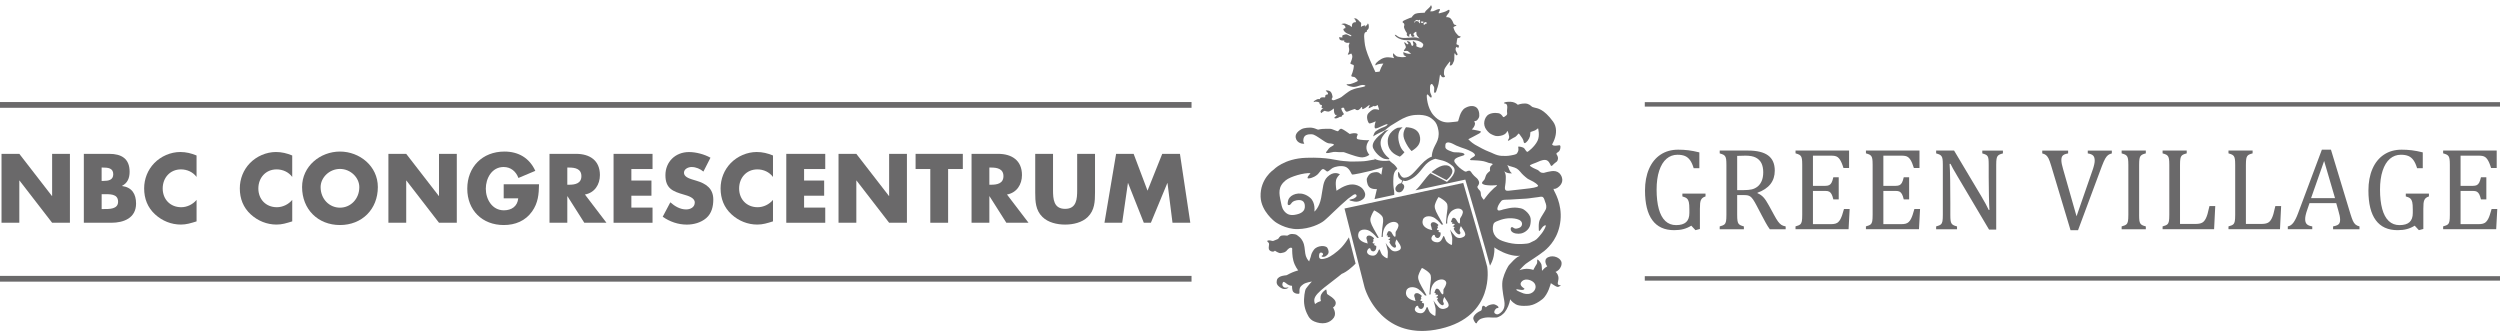 <?xml version="1.0" encoding="UTF-8"?>
<svg xmlns="http://www.w3.org/2000/svg" width="372" height="50" viewBox="0 0 372 50" fill="none">
  <path d="M252.95 34.069L252.286 34.249L251.664 33.581C251.294 33.811 250.907 33.98 250.504 34.087C250.102 34.196 249.637 34.249 249.115 34.249C247.676 34.249 246.594 33.753 245.868 32.762C245.14 31.771 244.777 30.298 244.777 28.343C244.777 27.125 244.976 26.057 245.372 25.135C245.771 24.215 246.342 23.508 247.085 23.013C247.829 22.519 248.705 22.272 249.71 22.272C250.239 22.272 250.748 22.301 251.235 22.361C251.724 22.421 252.266 22.526 252.864 22.675V25.032H252.02C251.868 24.518 251.686 24.117 251.474 23.828C251.263 23.539 251.011 23.334 250.719 23.212C250.427 23.089 250.055 23.027 249.606 23.027C248.986 23.027 248.444 23.227 247.977 23.625C247.51 24.026 247.149 24.616 246.89 25.398C246.632 26.177 246.503 27.121 246.503 28.223C246.503 29.325 246.612 30.3 246.831 31.095C247.05 31.889 247.375 32.488 247.807 32.891C248.238 33.294 248.769 33.497 249.4 33.497C250.071 33.497 250.569 33.35 250.892 33.056C251.217 32.762 251.379 32.308 251.379 31.698V31.184C251.379 30.669 251.352 30.298 251.297 30.068C251.244 29.839 251.148 29.663 251.011 29.536C250.874 29.412 250.65 29.307 250.338 29.227V28.806H253.782V29.227C253.578 29.296 253.423 29.374 253.322 29.463C253.22 29.552 253.142 29.661 253.087 29.792C253.034 29.924 252.996 30.086 252.976 30.278C252.956 30.469 252.945 30.743 252.945 31.097V34.073L252.95 34.069Z" fill="#6A696A"></path>
  <path d="M258.491 29.026V31.942C258.491 32.354 258.507 32.653 258.538 32.837C258.569 33.022 258.615 33.162 258.68 33.258C258.742 33.352 258.828 33.429 258.936 33.49C259.045 33.55 259.228 33.617 259.49 33.692V34.113H255.891V33.692C256.243 33.601 256.48 33.498 256.599 33.387C256.719 33.276 256.796 33.118 256.834 32.911C256.872 32.706 256.889 32.39 256.889 31.967V24.549C256.889 24.155 256.874 23.868 256.847 23.687C256.818 23.507 256.772 23.367 256.706 23.267C256.641 23.166 256.553 23.086 256.447 23.026C256.338 22.966 256.154 22.899 255.893 22.824V22.403H260.114C261.444 22.403 262.437 22.645 263.097 23.131C263.756 23.616 264.086 24.371 264.086 25.395C264.086 26.179 263.871 26.844 263.442 27.392C263.013 27.942 262.369 28.369 261.512 28.679V28.748C261.86 28.89 262.156 29.095 262.402 29.36C262.65 29.627 262.924 30.039 263.225 30.6L263.993 32.007C264.214 32.419 264.405 32.733 264.564 32.951C264.723 33.169 264.885 33.334 265.051 33.45C265.215 33.563 265.434 33.643 265.706 33.69V34.111H263.345C263.128 33.808 262.924 33.483 262.732 33.133C262.539 32.784 262.349 32.43 262.161 32.069L261.411 30.638C261.183 30.204 260.997 29.883 260.853 29.678C260.709 29.473 260.574 29.329 260.452 29.244C260.331 29.162 260.2 29.104 260.061 29.073C259.921 29.041 259.713 29.026 259.434 29.026H258.496H258.491ZM258.491 23.195V28.289H259.454C259.948 28.289 260.348 28.253 260.656 28.182C260.963 28.111 261.247 27.975 261.508 27.775C261.769 27.574 261.977 27.296 262.134 26.94C262.291 26.581 262.369 26.143 262.369 25.624C262.369 25.105 262.276 24.629 262.092 24.268C261.908 23.908 261.627 23.634 261.253 23.445C260.879 23.256 260.373 23.162 259.735 23.162C259.224 23.162 258.808 23.173 258.491 23.195Z" fill="#6A696A"></path>
  <path d="M275.143 22.408V24.997H274.308C274.222 24.716 274.136 24.471 274.045 24.26C273.954 24.048 273.859 23.87 273.764 23.728C273.667 23.585 273.56 23.472 273.445 23.385C273.328 23.3 273.191 23.24 273.031 23.209C272.872 23.178 272.682 23.162 272.46 23.162H269.767V27.655H271.591C271.841 27.655 272.038 27.619 272.179 27.548C272.321 27.477 272.438 27.354 272.533 27.183C272.626 27.012 272.717 26.742 272.801 26.377H273.602V29.67H272.801C272.722 29.327 272.633 29.069 272.538 28.893C272.44 28.719 272.325 28.594 272.193 28.519C272.06 28.445 271.858 28.407 271.591 28.407H269.767V33.354H272.418C272.697 33.354 272.923 33.33 273.096 33.281C273.268 33.232 273.419 33.149 273.543 33.031C273.667 32.913 273.777 32.762 273.875 32.573C273.97 32.383 274.052 32.188 274.118 31.985C274.182 31.782 274.273 31.486 274.386 31.097H275.229L275.067 34.107H267.173V33.686C267.525 33.595 267.762 33.492 267.882 33.381C268.001 33.27 268.078 33.111 268.116 32.904C268.154 32.7 268.171 32.383 268.171 31.96V24.543C268.171 24.148 268.156 23.861 268.129 23.681C268.101 23.501 268.054 23.36 267.988 23.26C267.924 23.16 267.835 23.08 267.729 23.02C267.62 22.96 267.437 22.893 267.176 22.817V22.396H275.145L275.143 22.408Z" fill="#6A696A"></path>
  <path d="M285.619 22.408V24.997H284.785C284.699 24.716 284.612 24.471 284.522 24.26C284.431 24.048 284.336 23.87 284.241 23.728C284.143 23.585 284.037 23.472 283.922 23.385C283.805 23.3 283.668 23.24 283.508 23.209C283.349 23.178 283.158 23.162 282.937 23.162H280.244V27.655H282.067C282.318 27.655 282.512 27.619 282.656 27.548C282.798 27.477 282.915 27.354 283.01 27.183C283.103 27.012 283.194 26.742 283.278 26.377H284.079V29.67H283.278C283.198 29.327 283.11 29.069 283.015 28.893C282.917 28.719 282.802 28.594 282.669 28.519C282.537 28.445 282.335 28.407 282.067 28.407H280.244V33.354H282.895C283.174 33.354 283.4 33.33 283.572 33.281C283.745 33.232 283.895 33.149 284.019 33.031C284.143 32.913 284.254 32.762 284.351 32.573C284.447 32.383 284.528 32.188 284.595 31.985C284.659 31.782 284.75 31.486 284.863 31.097H285.706L285.544 34.107H277.65V33.686C278.002 33.595 278.239 33.492 278.358 33.381C278.478 33.27 278.555 33.111 278.593 32.904C278.631 32.7 278.648 32.383 278.648 31.96V24.543C278.648 24.148 278.633 23.861 278.606 23.681C278.577 23.501 278.531 23.36 278.465 23.26C278.4 23.16 278.312 23.08 278.206 23.02C278.097 22.96 277.914 22.893 277.652 22.817V22.396H285.622L285.619 22.408Z" fill="#6A696A"></path>
  <path d="M294.972 29.473C295.175 29.816 295.348 30.117 295.487 30.373C295.627 30.631 295.771 30.918 295.919 31.239H296.03C296.001 30.892 295.976 30.197 295.952 29.16C295.93 28.122 295.919 27.187 295.919 26.352V24.551C295.919 24.157 295.908 23.868 295.886 23.685C295.864 23.503 295.822 23.362 295.762 23.264C295.702 23.166 295.62 23.088 295.514 23.028C295.408 22.968 295.226 22.901 294.965 22.826V22.405H298.035V22.826C297.778 22.895 297.599 22.957 297.492 23.015C297.386 23.073 297.302 23.146 297.236 23.238C297.169 23.329 297.121 23.467 297.087 23.649C297.054 23.832 297.036 24.133 297.036 24.549V34.162H295.97L291.223 26.152C290.926 25.655 290.716 25.293 290.592 25.063C290.468 24.834 290.351 24.609 290.242 24.386H290.099C290.138 24.827 290.167 25.622 290.185 26.775C290.203 27.926 290.209 29.075 290.209 30.219V31.969C290.209 32.352 290.222 32.633 290.247 32.808C290.271 32.986 290.315 33.124 290.375 33.229C290.435 33.331 290.523 33.418 290.641 33.487C290.758 33.556 290.946 33.625 291.207 33.692V34.113H288.096V33.692C288.448 33.601 288.684 33.498 288.804 33.387C288.923 33.276 289.001 33.118 289.038 32.911C289.076 32.706 289.094 32.39 289.094 31.967V24.549C289.094 24.155 289.078 23.868 289.052 23.687C289.023 23.507 288.976 23.367 288.91 23.267C288.846 23.166 288.757 23.086 288.651 23.026C288.543 22.966 288.359 22.899 288.098 22.824V22.403H290.767L294.978 29.469L294.972 29.473Z" fill="#6A696A"></path>
  <path d="M307.737 22.408V22.828C307.476 22.875 307.277 22.931 307.139 23C307.002 23.069 306.9 23.165 306.832 23.291C306.763 23.416 306.73 23.585 306.73 23.797C306.73 23.991 306.752 24.202 306.799 24.427C306.845 24.654 306.909 24.906 306.995 25.186L308.989 32.183L311.437 25.135C311.47 25.026 311.506 24.912 311.539 24.792C311.572 24.672 311.603 24.556 311.627 24.44C311.654 24.327 311.669 24.227 311.678 24.14C311.687 24.055 311.692 23.975 311.692 23.899C311.692 23.556 311.614 23.307 311.457 23.149C311.3 22.991 311.034 22.884 310.66 22.828V22.408H314.241V22.828C314.009 22.886 313.821 22.969 313.679 23.078C313.537 23.187 313.396 23.361 313.256 23.601C313.117 23.841 312.949 24.224 312.749 24.75L309.213 34.251H308.095L305.223 24.69C305.068 24.171 304.935 23.799 304.822 23.579C304.709 23.358 304.583 23.194 304.448 23.082C304.311 22.971 304.125 22.886 303.886 22.828V22.408H307.739H307.737Z" fill="#6A696A"></path>
  <path d="M318.3 31.967C318.3 32.35 318.313 32.63 318.338 32.806C318.364 32.984 318.406 33.123 318.466 33.227C318.526 33.33 318.614 33.416 318.731 33.485C318.849 33.554 319.037 33.623 319.298 33.69V34.111H315.7V33.69C316.051 33.599 316.288 33.496 316.408 33.385C316.527 33.274 316.605 33.116 316.642 32.909C316.678 32.704 316.698 32.388 316.698 31.965V24.547C316.698 24.153 316.682 23.866 316.653 23.685C316.625 23.505 316.578 23.365 316.514 23.265C316.45 23.165 316.361 23.084 316.255 23.024C316.147 22.964 315.961 22.897 315.7 22.822V22.401H319.298V22.822C319.048 22.884 318.869 22.946 318.758 23.011C318.647 23.073 318.559 23.153 318.492 23.247C318.428 23.34 318.38 23.483 318.349 23.672C318.318 23.861 318.302 24.153 318.302 24.547V31.965L318.3 31.967Z" fill="#6A696A"></path>
  <path d="M324.388 33.323H326.621C326.864 33.323 327.07 33.31 327.234 33.281C327.398 33.252 327.539 33.207 327.657 33.147C327.774 33.087 327.878 33.005 327.971 32.898C328.064 32.793 328.155 32.653 328.239 32.482C328.325 32.31 328.405 32.094 328.482 31.834C328.56 31.573 328.655 31.184 328.768 30.663H329.629L329.458 34.109H321.794V33.688C322.146 33.597 322.383 33.495 322.502 33.383C322.622 33.272 322.699 33.114 322.737 32.907C322.772 32.702 322.792 32.386 322.792 31.963V24.545C322.792 24.151 322.777 23.864 322.748 23.683C322.719 23.503 322.673 23.363 322.609 23.263C322.545 23.163 322.456 23.082 322.35 23.022C322.241 22.962 322.058 22.895 321.794 22.82V22.399H325.384V22.82C325.134 22.889 324.957 22.949 324.851 23.005C324.744 23.058 324.658 23.131 324.589 23.223C324.521 23.314 324.47 23.454 324.437 23.643C324.404 23.833 324.386 24.131 324.386 24.543V33.314L324.388 33.323Z" fill="#6A696A"></path>
  <path d="M334.192 33.323H336.425C336.669 33.323 336.874 33.31 337.038 33.281C337.202 33.252 337.344 33.207 337.461 33.147C337.578 33.087 337.682 33.005 337.775 32.898C337.868 32.793 337.959 32.653 338.043 32.482C338.129 32.31 338.209 32.094 338.286 31.834C338.364 31.573 338.459 31.184 338.572 30.663H339.433L339.262 34.109H331.598V33.688C331.95 33.597 332.187 33.495 332.307 33.383C332.426 33.272 332.504 33.114 332.541 32.907C332.577 32.702 332.596 32.386 332.596 31.963V24.545C332.596 24.151 332.581 23.864 332.552 23.683C332.523 23.503 332.477 23.363 332.413 23.263C332.349 23.163 332.26 23.082 332.154 23.022C332.045 22.962 331.86 22.895 331.598 22.82V22.399H335.188V22.82C334.938 22.889 334.761 22.949 334.655 23.005C334.548 23.058 334.462 23.131 334.394 23.223C334.325 23.314 334.274 23.454 334.241 23.643C334.208 23.833 334.19 24.131 334.19 24.543V33.314L334.192 33.323Z" fill="#6A696A"></path>
  <path d="M347.161 34.111V33.69C347.444 33.632 347.656 33.57 347.796 33.501C347.935 33.432 348.039 33.336 348.108 33.214C348.176 33.091 348.21 32.926 348.21 32.719C348.21 32.526 348.185 32.314 348.141 32.089C348.095 31.864 348.03 31.611 347.944 31.33L347.63 30.224H343.657L343.367 31.063C343.219 31.486 343.122 31.807 343.078 32.023C343.031 32.241 343.009 32.437 343.009 32.615C343.009 32.958 343.095 33.209 343.268 33.369C343.44 33.53 343.708 33.634 344.065 33.688V34.109H340.424V33.688C340.743 33.637 341.019 33.45 341.256 33.131C341.491 32.811 341.721 32.354 341.942 31.76L345.496 22.267H346.844L349.743 31.829C349.881 32.274 350 32.615 350.106 32.849C350.21 33.082 350.336 33.267 350.485 33.398C350.633 33.53 350.834 33.628 351.091 33.69V34.111H347.161ZM343.888 29.48H347.451L345.831 23.95L343.888 29.48Z" fill="#6A696A"></path>
  <path d="M360.596 34.069L359.93 34.249L359.308 33.581C358.939 33.811 358.551 33.98 358.148 34.087C357.746 34.196 357.281 34.249 356.759 34.249C355.322 34.249 354.238 33.753 353.512 32.762C352.784 31.771 352.421 30.298 352.421 28.343C352.421 27.125 352.62 26.057 353.016 25.135C353.415 24.215 353.986 23.508 354.729 23.013C355.473 22.519 356.349 22.272 357.354 22.272C357.883 22.272 358.39 22.301 358.879 22.361C359.368 22.421 359.91 22.526 360.508 22.675V25.032H359.664C359.512 24.518 359.33 24.117 359.118 23.828C358.908 23.539 358.657 23.334 358.363 23.212C358.071 23.089 357.699 23.027 357.25 23.027C356.63 23.027 356.088 23.227 355.621 23.625C355.154 24.026 354.793 24.616 354.535 25.398C354.276 26.177 354.147 27.121 354.147 28.223C354.147 29.325 354.256 30.3 354.475 31.095C354.694 31.889 355.019 32.488 355.451 32.891C355.882 33.294 356.413 33.497 357.044 33.497C357.715 33.497 358.213 33.35 358.536 33.056C358.861 32.762 359.023 32.308 359.023 31.698V31.184C359.023 30.669 358.996 30.298 358.941 30.068C358.888 29.839 358.792 29.663 358.655 29.536C358.518 29.412 358.295 29.307 357.982 29.227V28.806H361.426V29.227C361.222 29.296 361.068 29.374 360.966 29.463C360.864 29.552 360.786 29.661 360.731 29.792C360.678 29.924 360.64 30.086 360.62 30.278C360.601 30.469 360.592 30.743 360.592 31.097V34.073L360.596 34.069Z" fill="#6A696A"></path>
  <path d="M371.509 22.408V24.997H370.674C370.588 24.716 370.502 24.471 370.411 24.26C370.32 24.048 370.225 23.87 370.13 23.728C370.032 23.585 369.926 23.472 369.811 23.385C369.694 23.3 369.557 23.24 369.397 23.209C369.238 23.178 369.048 23.162 368.826 23.162H366.133V27.655H367.957C368.207 27.655 368.404 27.619 368.545 27.548C368.687 27.477 368.804 27.354 368.899 27.183C368.992 27.012 369.083 26.742 369.167 26.377H369.968V29.67H369.167C369.087 29.327 368.999 29.069 368.904 28.893C368.806 28.719 368.691 28.594 368.559 28.519C368.426 28.445 368.224 28.407 367.957 28.407H366.133V33.354H368.784C369.063 33.354 369.289 33.33 369.461 33.281C369.634 33.232 369.785 33.149 369.909 33.031C370.032 32.913 370.143 32.762 370.24 32.573C370.336 32.383 370.418 32.188 370.484 31.985C370.548 31.782 370.639 31.486 370.752 31.097H371.595L371.433 34.107H363.539V33.686C363.891 33.595 364.128 33.492 364.248 33.381C364.367 33.27 364.444 33.111 364.482 32.904C364.517 32.7 364.537 32.383 364.537 31.96V24.543C364.537 24.148 364.522 23.861 364.493 23.681C364.464 23.501 364.418 23.36 364.354 23.26C364.29 23.16 364.201 23.08 364.095 23.02C363.986 22.96 363.803 22.893 363.539 22.817V22.396H371.509V22.408Z" fill="#6A696A"></path>
  <path d="M372 15.199H244.744V15.862H372V15.199Z" fill="#6A696A"></path>
  <path d="M372 41.095H244.744V41.758H372V41.095Z" fill="#6A696A"></path>
  <path d="M177.3 15.183H0V16.04H177.3V15.183Z" fill="#6A696A"></path>
  <path d="M177.3 41.052H0V41.909H177.3V41.052Z" fill="#6A696A"></path>
  <path d="M0.226 22.893H2.875L7.728 29.162H7.755V22.893H10.404V33.145H7.755L2.901 26.862H2.875V33.145H0.226V22.893Z" fill="#6A696A"></path>
  <path d="M12.475 33.145V22.893H16.259C18.07 22.893 19.287 23.601 19.287 25.557C19.287 26.481 18.99 27.229 18.165 27.652V27.679C19.625 27.87 20.247 28.861 20.247 30.29C20.247 32.439 18.422 33.147 16.558 33.147H12.475V33.145ZM15.124 26.918H15.421C16.125 26.918 16.853 26.795 16.853 25.925C16.853 24.988 16.027 24.932 15.312 24.932H15.122V26.918H15.124ZM15.124 31.105H15.463C16.246 31.105 17.572 31.145 17.572 30.017C17.572 28.779 16.262 28.901 15.396 28.901H15.126V31.103L15.124 31.105Z" fill="#6A696A"></path>
  <path d="M29.252 26.332C28.712 25.598 27.834 25.204 26.927 25.204C25.304 25.204 24.209 26.455 24.209 28.047C24.209 29.639 25.317 30.834 26.966 30.834C27.832 30.834 28.697 30.413 29.25 29.745V32.94C28.372 33.212 27.736 33.416 26.911 33.416C25.492 33.416 24.14 32.873 23.085 31.907C21.962 30.887 21.449 29.554 21.449 28.031C21.449 26.631 21.976 25.284 22.95 24.278C23.95 23.245 25.395 22.619 26.829 22.619C27.681 22.619 28.465 22.811 29.248 23.136V26.33L29.252 26.332Z" fill="#6A696A"></path>
  <path d="M43.487 26.332C42.947 25.598 42.068 25.204 41.161 25.204C39.539 25.204 38.443 26.455 38.443 28.047C38.443 29.639 39.552 30.834 41.201 30.834C42.066 30.834 42.931 30.413 43.485 29.745V32.94C42.606 33.212 41.971 33.416 41.146 33.416C39.727 33.416 38.375 32.873 37.319 31.907C36.197 30.887 35.684 29.554 35.684 28.031C35.684 26.631 36.21 25.284 37.184 24.278C38.184 23.245 39.63 22.619 41.064 22.619C41.916 22.619 42.699 22.811 43.483 23.136V26.33L43.487 26.332Z" fill="#6A696A"></path>
  <path d="M56.223 27.828C56.223 31.146 53.858 33.485 50.587 33.485C47.316 33.485 44.95 31.148 44.95 27.828C44.95 24.727 47.654 22.552 50.587 22.552C53.519 22.552 56.223 24.727 56.223 27.828ZM47.707 27.842C47.707 29.61 49.004 30.901 50.587 30.901C52.169 30.901 53.466 29.61 53.466 27.842C53.466 26.428 52.169 25.137 50.587 25.137C49.004 25.137 47.707 26.428 47.707 27.842Z" fill="#6A696A"></path>
  <path d="M57.794 22.893H60.444L65.297 29.162H65.323V22.893H67.972V33.145H65.323L60.47 26.862H60.444V33.145H57.794V22.893Z" fill="#6A696A"></path>
  <path d="M80.208 27.421C80.182 28.917 80.073 30.195 79.168 31.473C78.168 32.873 76.667 33.485 74.963 33.485C71.761 33.485 69.53 31.297 69.53 28.073C69.53 24.85 71.774 22.552 75.058 22.552C77.154 22.552 78.776 23.505 79.655 25.422L77.141 26.482C76.776 25.502 76.006 24.85 74.937 24.85C73.193 24.85 72.288 26.522 72.288 28.087C72.288 29.652 73.233 31.295 74.977 31.295C76.125 31.295 77.004 30.696 77.112 29.514H74.95V27.419H80.208V27.421Z" fill="#6A696A"></path>
  <path d="M90.24 33.145H86.943L84.442 29.202H84.415V33.145H81.766V22.893H85.726C87.74 22.893 89.267 23.859 89.267 26.047C89.267 27.461 88.483 28.685 87.036 28.944L90.24 33.145ZM84.415 27.488H84.672C85.538 27.488 86.511 27.325 86.511 26.21C86.511 25.094 85.538 24.932 84.672 24.932H84.415V27.488Z" fill="#6A696A"></path>
  <path d="M93.947 25.15V26.864H96.935V29.122H93.947V30.89H97.097V33.147H91.298V22.895H97.097V25.152H93.947V25.15Z" fill="#6A696A"></path>
  <path d="M104.667 25.531C104.18 25.123 103.559 24.852 102.91 24.852C102.423 24.852 101.775 25.137 101.775 25.709C101.775 26.281 102.492 26.539 102.95 26.688L103.625 26.893C105.044 27.314 106.139 28.035 106.139 29.694C106.139 30.713 105.896 31.76 105.086 32.454C104.289 33.133 103.22 33.421 102.193 33.421C100.909 33.421 99.653 32.986 98.61 32.252L99.745 30.104C100.407 30.689 101.193 31.163 102.098 31.163C102.72 31.163 103.382 30.849 103.382 30.13C103.382 29.411 102.341 29.124 101.773 28.961C100.111 28.485 99.015 28.051 99.015 26.065C99.015 24.079 100.489 22.625 102.529 22.625C103.556 22.625 104.813 22.953 105.719 23.469L104.665 25.535L104.667 25.531Z" fill="#6A696A"></path>
  <path d="M115.022 26.332C114.482 25.598 113.604 25.204 112.699 25.204C111.076 25.204 109.981 26.455 109.981 28.047C109.981 29.639 111.09 30.834 112.738 30.834C113.604 30.834 114.469 30.413 115.022 29.745V32.94C114.144 33.212 113.509 33.416 112.683 33.416C111.265 33.416 109.912 32.873 108.859 31.907C107.737 30.887 107.224 29.554 107.224 28.031C107.224 26.631 107.75 25.284 108.724 24.278C109.724 23.245 111.169 22.619 112.603 22.619C113.456 22.619 114.239 22.811 115.022 23.136V26.33V26.332Z" fill="#6A696A"></path>
  <path d="M119.648 25.15V26.864H122.635V29.122H119.648V30.89H122.797V33.147H116.999V22.895H122.797V25.152H119.648V25.15Z" fill="#6A696A"></path>
  <path d="M124.773 22.893H127.422L132.276 29.162H132.302V22.893H134.951V33.145H132.302L127.449 26.862H127.422V33.145H124.773V22.893Z" fill="#6A696A"></path>
  <path d="M141.077 33.145H138.428V25.15H136.239V22.893H143.268V25.15H141.079V33.145H141.077Z" fill="#6A696A"></path>
  <path d="M153.041 33.145H149.743L147.242 29.202H147.216V33.145H144.567V22.893H148.528C150.542 22.893 152.069 23.859 152.069 26.047C152.069 27.461 151.286 28.685 149.838 28.944L153.043 33.145H153.041ZM147.216 27.488H147.473C148.338 27.488 149.312 27.325 149.312 26.21C149.312 25.094 148.338 24.932 147.473 24.932H147.216V27.488Z" fill="#6A696A"></path>
  <path d="M162.938 22.893V28.659C162.938 29.977 162.882 31.283 161.869 32.276C161.017 33.12 159.68 33.418 158.489 33.418C157.299 33.418 155.962 33.12 155.11 32.276C154.096 31.283 154.041 29.979 154.041 28.659V22.893H156.69V28.291C156.69 29.623 156.785 31.078 158.487 31.078C160.189 31.078 160.284 29.623 160.284 28.291V22.893H162.933H162.938Z" fill="#6A696A"></path>
  <path d="M166.076 22.893H168.685L170.752 28.371L172.941 22.893H175.576L177.117 33.145H174.468L173.724 27.243H173.698L171.252 33.145H170.199L167.859 27.243H167.833L166.981 33.145H164.345L166.076 22.893Z" fill="#6A696A"></path>
  <path fill-rule="evenodd" clip-rule="evenodd" d="M200.717 35.324C200.5 35.683 200.117 36.27 199.657 36.767C198.913 37.568 197.906 38.229 197.504 38.367C197.247 38.454 196.972 38.537 196.696 38.546C196.466 38.552 196.331 38.468 196.28 38.252C196.264 38.183 196.266 38.114 196.275 38.042C196.293 37.88 196.297 37.622 196.521 37.586C196.676 37.562 196.835 37.646 196.864 37.793C196.882 37.88 196.864 37.965 196.78 38.005C196.722 38.031 196.629 38.04 196.654 38.123C196.689 38.241 196.935 38.229 197.032 38.209C197.234 38.167 197.4 38.047 197.526 37.902C197.676 37.728 197.712 37.59 197.689 37.37C197.674 37.21 197.599 37.043 197.519 36.9C197.284 36.468 195.988 36.489 195.49 37.185C195.361 37.366 195.242 37.557 195.16 37.762C195.102 37.909 195.08 38.065 195.036 38.216C194.996 38.352 194.95 38.479 194.899 38.612C194.89 38.639 194.786 38.88 194.808 38.897C194.808 38.897 194.503 38.646 194.315 38.107C194.162 37.671 194.171 36.854 194.02 36.348C193.819 35.674 193.46 35.344 193.308 35.228C192.898 34.917 192.94 34.868 192.365 34.821C192.066 34.797 191.867 34.859 191.63 35.028C191.553 35.084 191.48 35.066 191.382 35.05C191.165 35.017 190.966 35.024 190.749 35.05C190.373 35.099 190.269 35.538 190.138 35.571C190.008 35.602 189.605 35.818 189.457 35.85C189.309 35.883 189.178 35.794 188.968 35.769C188.757 35.745 188.707 35.769 188.592 35.825C188.479 35.881 188.687 36.025 188.784 36.137C188.879 36.248 188.819 36.464 188.802 36.664C188.784 36.865 188.715 37.208 189.125 37.383C189.534 37.559 189.709 37.297 189.709 37.297C189.709 37.297 189.928 37.472 190.207 37.584C190.486 37.695 190.477 37.688 190.931 37.593C191.384 37.497 191.524 37.201 191.559 37.176C191.595 37.152 191.63 37.09 191.769 36.985C191.88 36.903 192.093 36.782 192.23 36.898C192.321 36.974 192.272 37.167 192.274 37.272C192.276 37.426 192.283 37.582 192.294 37.735C192.318 38.089 192.36 38.445 192.453 38.791C192.681 39.65 193.175 40.231 193.175 40.231C193.175 40.231 193.148 40.237 192.677 40.389C192.205 40.54 191.429 40.957 191.429 40.957C191.429 40.957 190.922 40.997 190.59 41.117C190.258 41.237 190.068 41.5 190.068 41.5C190.068 41.5 189.873 41.912 190.019 42.266C190.158 42.608 190.634 42.891 190.862 42.96C191.325 43.103 191.621 42.889 191.71 42.8C191.796 42.713 191.665 42.793 191.351 42.809C191.037 42.824 190.975 42.68 190.871 42.553C190.767 42.424 190.822 42.119 190.917 41.992C191.013 41.865 191.132 42.003 191.272 42.074C191.411 42.145 191.482 42.29 191.805 42.426C192.128 42.562 192.25 42.513 192.25 42.513C192.25 42.513 192.239 43.185 192.422 43.41C192.714 43.766 193.261 43.735 193.316 43.695C193.403 43.63 193.334 43.368 193.37 43.056C193.405 42.744 193.571 42.553 193.945 42.288C194.321 42.025 195.211 41.889 195.211 41.889C195.211 41.889 194.711 42.406 194.323 42.956C194.153 43.196 193.978 44.394 194.058 45.166C194.111 45.665 194.246 46.159 194.463 46.62C194.609 46.932 194.777 47.27 195.043 47.508C195.193 47.642 195.368 47.758 195.563 47.836C196.087 48.052 196.674 48.172 197.245 48.061C197.74 47.963 198.187 47.684 198.457 47.29C198.475 47.264 198.493 47.237 198.508 47.21C198.902 46.562 198.351 45.748 198.351 45.748C198.351 45.748 198.814 45.541 198.752 44.98C198.69 44.421 197.566 43.853 197.495 43.764C197.426 43.677 197.417 43.412 197.4 43.301C197.382 43.19 197.338 43.029 197.304 43.078C197.269 43.127 196.877 43.301 196.623 43.766C196.37 44.229 196.554 44.79 196.554 44.79C196.554 44.79 196.266 44.886 196.1 44.966C195.934 45.046 195.682 45.244 195.682 45.244C195.682 45.244 195.403 44.706 195.702 44.167C196.045 43.55 196.959 42.844 197.654 42.319C198.953 41.335 199.644 40.754 199.644 40.754C199.644 40.754 200.091 40.598 200.708 40.122C201.118 39.808 201.507 39.434 201.713 39.225C201.399 37.989 201.047 36.602 200.719 35.32L200.717 35.324Z" fill="#6A696A"></path>
  <path fill-rule="evenodd" clip-rule="evenodd" d="M193.994 21.392C194.124 21.368 194.062 21.305 193.994 21.207C193.923 21.112 193.863 20.649 194.107 20.306C194.352 19.963 195.102 19.905 195.476 20.041C195.853 20.177 196.698 20.798 197.143 21.078C197.588 21.359 197.802 21.341 197.995 21.348C198.187 21.355 198.438 21.439 198.491 21.517C198.544 21.597 198.119 21.782 197.911 21.933C197.76 22.042 197.65 22.203 197.548 22.35C197.488 22.436 197.311 22.603 197.313 22.708C197.318 22.884 198.086 22.692 198.181 22.661C198.477 22.566 198.889 22.606 199.265 22.639C199.394 22.65 199.52 22.648 199.648 22.635C199.807 22.617 199.965 22.628 200.108 22.688C200.186 22.721 200.268 22.748 200.347 22.777C200.562 22.855 200.779 22.931 200.996 23.004C201.452 23.158 201.919 23.314 202.399 23.394C202.499 23.412 202.603 23.425 202.707 23.42C203.244 23.4 203.636 23.129 203.762 23.031C203.729 22.991 203.696 22.955 203.663 22.911C203.078 22.118 203.342 21.375 203.745 20.851C203.368 20.898 202.414 20.816 202.076 20.727C201.735 20.64 201.936 20.253 201.978 20.141C202.023 20.03 202.118 19.903 201.753 19.832C201.385 19.761 200.837 19.936 200.837 19.936C200.837 19.936 199.942 19.273 199.655 19.177C199.367 19.081 199.23 19.424 199.126 19.504C199.022 19.585 198.663 19.384 198.322 19.264C197.982 19.144 198.017 19.159 197.223 19.168C196.428 19.177 196.333 19.273 196.176 19.288C196.078 19.297 195.968 19.239 195.884 19.204C195.735 19.144 195.585 19.086 195.428 19.048C195.107 18.97 194.773 18.979 194.445 19.015C194.175 19.044 193.854 19.106 193.622 19.242C193.458 19.335 193.303 19.442 193.168 19.567C192.903 19.812 192.73 20.134 192.799 20.486C192.965 21.341 193.863 21.412 193.994 21.388V21.392Z" fill="#6A696A"></path>
  <path fill-rule="evenodd" clip-rule="evenodd" d="M206.511 21.308C206.69 22.755 207.879 23.115 208.292 23.313C208.611 23.115 208.979 22.654 208.985 22.645C208.722 22.407 208.478 22.091 208.323 21.67C207.865 20.442 208.093 19.58 208.414 19.23C208.534 19.099 208.627 19.006 208.706 18.936C208.45 18.95 208.195 18.979 207.945 19.017H207.954C207.954 19.017 206.305 19.624 206.515 21.305L206.511 21.308Z" fill="#6A696A"></path>
  <path fill-rule="evenodd" clip-rule="evenodd" d="M210.039 22.481C210.811 22.007 211.413 21.452 211.311 20.486C211.189 19.34 210.264 18.97 209.213 18.932C209.125 19.057 208.627 19.709 208.923 20.62C209.083 21.114 209.428 21.751 209.784 22.194C209.87 22.303 209.959 22.396 210.041 22.481H210.039Z" fill="#6A696A"></path>
  <path fill-rule="evenodd" clip-rule="evenodd" d="M216.047 25.805C216.169 25.482 216.155 25.235 215.821 24.87C215.489 24.505 214.613 24.351 213.349 25.346C213.228 25.428 213.11 25.52 212.997 25.615L215.237 26.8C215.452 26.624 215.881 26.234 216.045 25.805H216.047Z" fill="#6A696A"></path>
  <path fill-rule="evenodd" clip-rule="evenodd" d="M207.467 28.997C207.467 28.773 207.463 28.532 207.429 28.332C207.341 27.793 207.286 27.326 207.341 26.353C207.396 25.378 207.921 25.162 207.921 25.122C207.921 25.081 207.728 24.643 207.151 24.256C207.04 24.182 206.805 23.948 206.748 23.89C206.299 23.948 205.292 24.053 204.44 23.59C204.535 23.67 204.599 23.732 204.599 23.732C204.599 23.732 203.866 23.837 203.413 23.933C202.959 24.028 201.841 24.028 201.379 24.037C200.916 24.046 201.091 24.053 199.878 23.957C198.666 23.861 197.696 23.374 194.37 23.479C191.044 23.583 189.508 25.253 189.508 25.253C189.508 25.253 187.479 26.589 187.576 29.28C187.656 31.484 189.745 33.014 189.745 33.014C189.745 33.014 191.247 34.129 193.122 34.089C194.879 34.051 196.377 33.356 197.015 32.853C197.652 32.35 199.106 30.823 200.556 29.599C200.722 29.458 200.905 29.322 201.089 29.202C201.242 29.102 201.456 28.902 201.655 28.904C201.777 28.904 201.866 29.038 201.864 29.14C201.864 29.298 201.675 29.389 201.56 29.476C201.421 29.583 201.25 29.599 201.08 29.65C200.976 29.679 200.865 29.705 200.764 29.73C200.861 29.881 201.069 29.886 201.233 29.928C201.445 29.984 201.667 30.033 201.888 30.015C202.275 29.981 202.669 29.788 202.928 29.525C203.092 29.356 203.176 29.024 203.129 28.804C203.061 28.474 202.826 28.107 202.55 27.893C202.202 27.624 201.744 27.466 201.293 27.444C200.175 27.388 198.882 28.387 198.882 28.387C198.882 28.387 198.681 27.561 198.801 26.847C198.871 26.426 199.234 26.092 199.241 26.07C199.259 26.005 199.484 25.983 199.303 25.894C199.119 25.807 198.378 25.471 197.515 26.326C196.851 26.983 196.877 27.878 196.59 29.418C196.302 30.961 195.576 31.486 195.576 31.486C195.576 31.486 195.795 30.135 194.93 29.409C193.755 28.421 192.416 28.779 191.9 29.394C191.781 29.536 191.692 29.701 191.661 29.879C191.632 30.037 191.595 30.193 191.604 30.355C191.61 30.487 191.754 30.562 191.891 30.505C192.073 30.429 192.157 30.204 192.303 30.079C192.478 29.93 192.708 29.843 192.94 29.801C193.987 29.61 194.22 30.226 194.153 30.903C194.078 31.664 193.089 31.869 193.089 31.869C193.089 31.869 192.296 32.139 191.705 31.892C191.185 31.673 190.82 31.117 190.714 30.623C190.672 30.431 190.63 30.24 190.588 30.046C190.311 28.777 190.128 27.78 191.316 26.829C192.037 26.252 194.043 25.691 195.001 25.76C194.839 26.056 194.576 26.163 194.563 26.506C194.633 26.553 194.695 26.546 194.777 26.542C195.038 26.524 195.328 26.41 195.556 26.297C195.72 26.215 195.873 26.101 196.014 25.992C196.174 25.867 196.264 25.703 196.395 25.553C196.523 25.409 196.696 25.095 196.955 25.173C197.074 25.208 197.178 25.308 197.271 25.382C197.333 25.431 197.429 25.531 197.519 25.522C197.703 25.507 198.017 25.155 198.305 24.986C198.593 24.817 199.462 24.594 200.135 24.794C200.808 24.995 201.069 25.861 201.173 25.959C201.277 26.054 203.324 25.58 204.039 25.404C204.754 25.228 205.741 24.89 205.741 24.89C205.741 24.89 205.688 25.081 205.637 25.442C205.584 25.803 205.55 25.994 205.55 25.994C205.55 25.994 205.296 25.747 205.157 25.683C205.017 25.618 204.816 25.611 204.816 25.611C204.816 25.611 204.229 25.611 203.9 25.845C203.514 26.117 203.375 26.626 203.375 26.626C203.375 26.626 203.344 27.348 203.705 27.784C204.057 28.214 204.884 28.136 204.884 28.136L204.532 29.627L207.465 28.997H207.467Z" fill="#6A696A"></path>
  <path fill-rule="evenodd" clip-rule="evenodd" d="M205.677 19.803C205.586 19.885 203.84 21.089 204.347 22.098C204.853 23.104 205.787 23.614 206.06 23.645C206.332 23.678 207.104 23.843 206.533 23.409C205.962 22.975 204.926 21.537 205.719 20.326C205.971 19.941 206.349 19.48 206.664 19.286C206.396 19.357 206.186 19.424 206.051 19.469C205.909 19.593 205.728 19.754 205.674 19.803H205.677Z" fill="#6A696A"></path>
  <path d="M221.31 39.746C221.053 38.568 218.127 28.579 217.729 27.223L200.062 31.028C200.418 32.428 202.826 41.91 203.041 42.733C203.047 42.758 203.056 42.789 203.067 42.822L203.105 42.947L203.158 43.101L203.227 43.283L203.308 43.49L203.446 43.809C203.477 43.876 203.51 43.947 203.543 44.018L203.563 44.062C203.605 44.152 203.651 44.241 203.711 44.354L203.727 44.381C203.767 44.457 203.811 44.537 203.855 44.615L203.906 44.704C203.946 44.77 203.986 44.84 204.025 44.906L204.072 44.982C204.072 44.982 204.174 45.142 204.216 45.209L204.291 45.323C204.335 45.387 204.38 45.454 204.428 45.521L204.51 45.634C204.561 45.703 204.612 45.77 204.663 45.839L204.745 45.946C204.805 46.022 204.866 46.097 204.931 46.175L204.999 46.258C205.183 46.474 205.378 46.678 205.575 46.872L205.663 46.955C205.738 47.026 205.814 47.097 205.893 47.166L206.013 47.268C206.086 47.331 206.159 47.391 206.234 47.451C206.278 47.486 206.325 47.522 206.371 47.558C206.447 47.616 206.522 47.671 206.599 47.725C206.648 47.76 206.699 47.794 206.748 47.827C206.827 47.881 206.909 47.934 206.991 47.985C206.991 47.985 207.104 48.056 207.146 48.081C207.234 48.134 207.327 48.186 207.42 48.235L207.566 48.315C207.681 48.373 207.799 48.431 207.918 48.484L208.011 48.528C208.164 48.595 208.321 48.66 208.48 48.718L208.604 48.76C208.726 48.802 208.848 48.844 208.976 48.88C209.016 48.894 209.166 48.931 209.166 48.931C209.275 48.96 209.386 48.989 209.498 49.016C209.56 49.029 209.625 49.043 209.715 49.06C209.826 49.083 209.937 49.103 210.049 49.121C210.127 49.134 210.207 49.145 210.286 49.156C210.399 49.172 210.516 49.185 210.632 49.196C210.713 49.203 210.795 49.212 210.877 49.219C210.999 49.227 211.125 49.232 211.251 49.236H211.311C211.373 49.241 211.433 49.243 211.497 49.243H211.534C211.63 49.243 211.727 49.241 211.827 49.239L211.962 49.234C212.03 49.234 212.097 49.232 212.167 49.227C212.278 49.221 212.393 49.21 212.508 49.201L212.674 49.187C212.736 49.183 212.8 49.176 212.865 49.17C213.006 49.154 213.152 49.132 213.298 49.109L213.447 49.087C213.495 49.081 213.546 49.074 213.597 49.065C213.854 49.02 214.11 48.969 214.361 48.911C222.507 47.037 221.316 39.819 221.301 39.748L221.31 39.746ZM208.432 36.956C208.41 37.068 208.343 37.15 208.233 37.212C207.71 37.508 207.252 37.462 206.905 37.079C206.564 36.705 206.385 36.44 206.382 36.435L206.183 36.144L206.287 36.482C206.358 36.712 206.537 37.348 206.513 37.54C206.504 37.613 206.504 37.72 206.502 37.845C206.502 37.992 206.498 38.439 206.427 38.439H206.424C206.263 38.414 205.752 38.114 205.575 37.782C205.484 37.611 205.424 37.453 205.382 37.337C205.329 37.194 205.305 37.13 205.252 37.114H205.236C205.187 37.114 205.172 37.154 205.128 37.264C205.028 37.513 204.822 38.032 204.324 38.043H204.291C203.939 38.043 203.645 37.92 203.501 37.715C203.415 37.593 203.393 37.453 203.439 37.321C203.534 37.052 203.694 36.932 203.804 36.932C203.824 36.932 203.844 36.936 203.857 36.945C203.917 36.985 203.928 37.03 203.944 37.09C203.95 37.119 203.959 37.15 203.972 37.181C204.012 37.275 204.172 37.406 204.344 37.406C204.411 37.406 204.475 37.386 204.53 37.348C204.765 37.192 204.789 36.903 204.789 36.785V36.591L204.747 36.582C204.61 36.553 204.477 36.489 204.475 36.451C204.468 36.369 204.501 36.337 204.501 36.337L204.612 36.253L204.473 36.244C204.415 36.239 204.287 36.215 204.247 36.166C204.238 36.155 204.236 36.146 204.238 36.13C204.249 36.059 204.291 36.008 204.326 35.963C204.362 35.921 204.393 35.879 204.388 35.828C204.384 35.79 204.362 35.763 204.346 35.743C204.324 35.714 204.315 35.703 204.335 35.663C204.386 35.565 204.437 35.509 204.437 35.509L204.47 35.474L204.437 35.436C204.424 35.42 204.087 35.046 203.72 35.046C203.618 35.046 203.525 35.075 203.439 35.133L203.428 35.144C203.428 35.144 203.277 35.336 203.333 35.509C203.348 35.556 203.364 35.607 203.381 35.658C203.419 35.772 203.459 35.888 203.463 35.946C203.466 35.977 203.463 35.997 203.461 36.012C203.457 36.05 203.455 36.081 203.49 36.124L203.508 36.146C203.519 36.159 203.55 36.195 203.561 36.215C203.554 36.215 203.545 36.215 203.532 36.215C203.45 36.215 202.636 36.072 202.264 35.56C202.08 35.309 202.043 35.008 202.151 34.67C202.253 34.349 202.576 34.158 203.014 34.158C203.331 34.158 203.663 34.26 203.921 34.438C204.461 34.808 204.904 35.373 204.909 35.38L204.926 35.402L205.167 35.389L205.123 35.313C205.123 35.313 204.842 34.844 204.4 34.033C203.939 33.192 203.833 32.789 203.955 32.381C204.083 31.95 204.408 31.368 204.455 31.322L204.466 31.313C204.466 31.313 204.486 31.313 204.488 31.313C204.605 31.337 205.663 31.93 205.769 32.397C205.858 32.778 205.792 33.223 205.732 33.615C205.714 33.739 205.694 33.862 205.681 33.978C205.626 34.463 205.579 35.191 205.579 35.198L205.575 35.267L205.767 35.231L205.763 35.182C205.763 35.169 205.668 33.866 206.573 33.285C206.847 33.109 207.13 33.016 207.392 33.016C207.653 33.016 207.872 33.109 207.996 33.272C208.084 33.39 208.113 33.532 208.075 33.675C207.985 34.016 207.863 34.203 207.774 34.336C207.719 34.421 207.675 34.487 207.666 34.559C207.659 34.605 207.662 34.674 207.664 34.757C207.668 34.913 207.673 35.149 207.608 35.218C207.597 35.229 207.582 35.233 207.566 35.233C207.4 35.222 207.215 34.875 207.126 34.708C207.111 34.677 207.095 34.648 207.082 34.625C207.018 34.512 206.856 34.387 206.712 34.387C206.639 34.387 206.579 34.418 206.537 34.478C206.422 34.643 206.345 34.959 206.34 34.973L206.325 35.039H206.391C206.469 35.039 206.544 35.06 206.551 35.08C206.544 35.117 206.526 35.135 206.509 35.153C206.493 35.169 206.473 35.189 206.478 35.222C206.478 35.238 206.486 35.258 206.515 35.271C206.537 35.282 206.566 35.282 206.619 35.282C206.706 35.282 206.852 35.282 206.867 35.356C206.885 35.451 206.725 35.556 206.666 35.585L206.544 35.647L206.677 35.685C206.721 35.696 206.847 35.75 206.852 35.832C206.854 35.89 206.829 35.906 206.796 35.928C206.772 35.943 206.741 35.961 206.734 35.999C206.719 36.084 206.976 36.46 207.044 36.547C207.128 36.651 207.367 36.856 207.538 36.856C207.611 36.856 207.668 36.818 207.699 36.752C207.763 36.609 207.715 36.516 207.67 36.433C207.639 36.375 207.611 36.32 207.611 36.242C207.611 36.05 207.748 35.681 207.803 35.625C207.85 35.683 207.905 35.774 207.96 35.863C208.002 35.932 208.042 35.997 208.075 36.041L208.086 36.057C208.438 36.527 208.474 36.807 208.441 36.961L208.432 36.956ZM215.542 45.523C215.52 45.632 215.454 45.717 215.343 45.781C214.821 46.077 214.363 46.031 214.015 45.648C213.677 45.274 213.495 45.007 213.493 45.004L213.294 44.71L213.4 45.049C213.471 45.278 213.652 45.915 213.626 46.108C213.617 46.182 213.615 46.289 213.615 46.411C213.615 46.558 213.61 47.006 213.54 47.006H213.537C213.376 46.981 212.865 46.681 212.687 46.349C212.597 46.178 212.537 46.019 212.495 45.904C212.442 45.761 212.417 45.694 212.362 45.681H212.349C212.3 45.681 212.285 45.721 212.24 45.828C212.141 46.077 211.935 46.598 211.435 46.609H211.402C211.052 46.609 210.755 46.487 210.612 46.282C210.525 46.16 210.503 46.019 210.55 45.886C210.658 45.579 210.828 45.496 210.915 45.496C210.935 45.496 210.955 45.501 210.968 45.51C211.028 45.55 211.039 45.594 211.054 45.657C211.061 45.685 211.07 45.717 211.081 45.748C211.121 45.841 211.28 45.973 211.453 45.973C211.519 45.973 211.583 45.953 211.638 45.915C211.873 45.757 211.897 45.469 211.897 45.352V45.158L211.855 45.149C211.716 45.12 211.585 45.056 211.583 45.018C211.577 44.935 211.61 44.906 211.61 44.906L211.718 44.822L211.581 44.813C211.523 44.808 211.395 44.784 211.355 44.735C211.346 44.724 211.344 44.715 211.346 44.699C211.357 44.628 211.399 44.577 211.435 44.532C211.468 44.488 211.501 44.448 211.497 44.397C211.492 44.359 211.472 44.332 211.455 44.312C211.433 44.283 211.424 44.272 211.444 44.234C211.495 44.136 211.543 44.083 211.546 44.08L211.579 44.045L211.546 44.007C211.532 43.991 211.196 43.617 210.831 43.617C210.729 43.617 210.634 43.646 210.55 43.704L210.539 43.715C210.539 43.715 210.388 43.904 210.443 44.083C210.457 44.127 210.474 44.176 210.492 44.227C210.53 44.334 210.57 44.459 210.576 44.517C210.578 44.548 210.576 44.568 210.574 44.584C210.57 44.621 210.567 44.65 210.603 44.695L210.623 44.719C210.636 44.733 210.663 44.766 210.674 44.788C210.667 44.788 210.658 44.788 210.645 44.788C210.565 44.788 209.749 44.646 209.377 44.134C209.193 43.882 209.155 43.582 209.264 43.243C209.366 42.923 209.689 42.729 210.127 42.729C210.446 42.729 210.775 42.831 211.037 43.007C211.577 43.377 212.019 43.945 212.024 43.949L212.041 43.971L212.28 43.956L212.236 43.88C212.236 43.88 211.957 43.41 211.512 42.6C211.052 41.761 210.946 41.358 211.067 40.948C211.196 40.516 211.521 39.935 211.568 39.886L211.579 39.877C211.579 39.877 211.599 39.877 211.603 39.877C211.718 39.9 212.78 40.503 212.884 40.959C212.973 41.34 212.907 41.787 212.847 42.179C212.827 42.304 212.809 42.426 212.796 42.542C212.741 43.027 212.694 43.755 212.694 43.762L212.69 43.831L212.882 43.795L212.878 43.746C212.878 43.733 212.78 42.431 213.688 41.85C213.964 41.674 214.245 41.58 214.507 41.58C214.768 41.58 214.987 41.674 215.111 41.836C215.199 41.952 215.228 42.097 215.19 42.237C215.1 42.578 214.978 42.765 214.889 42.898C214.834 42.983 214.79 43.05 214.781 43.121C214.774 43.168 214.777 43.239 214.779 43.321C214.783 43.477 214.788 43.713 214.721 43.782C214.71 43.793 214.699 43.8 214.679 43.798C214.513 43.786 214.33 43.439 214.241 43.275C214.223 43.241 214.208 43.212 214.195 43.19C214.128 43.076 213.969 42.952 213.823 42.952C213.75 42.952 213.69 42.983 213.648 43.041C213.533 43.205 213.453 43.522 213.451 43.535L213.435 43.602H213.502C213.579 43.602 213.655 43.622 213.663 43.642C213.657 43.68 213.639 43.697 213.621 43.715C213.606 43.729 213.586 43.751 213.59 43.784C213.59 43.8 213.599 43.82 213.626 43.833C213.648 43.847 213.679 43.847 213.732 43.847C213.818 43.847 213.962 43.847 213.978 43.92C213.998 44.018 213.836 44.123 213.779 44.152L213.657 44.212L213.787 44.25C213.787 44.25 213.956 44.301 213.962 44.397C213.967 44.454 213.94 44.47 213.907 44.492C213.883 44.508 213.854 44.526 213.845 44.563C213.829 44.65 214.099 45.04 214.155 45.111C214.239 45.216 214.478 45.421 214.648 45.421C214.721 45.421 214.779 45.383 214.81 45.316C214.874 45.173 214.825 45.08 214.781 44.998C214.75 44.94 214.721 44.884 214.721 44.806C214.721 44.615 214.858 44.245 214.914 44.189C214.96 44.245 215.013 44.336 215.069 44.423C215.111 44.492 215.151 44.559 215.186 44.606L215.197 44.621C215.549 45.091 215.584 45.372 215.551 45.525L215.542 45.523ZM218.012 34.968C217.988 35.077 217.924 35.162 217.813 35.224C217.288 35.52 216.83 35.474 216.485 35.091C216.147 34.717 215.965 34.452 215.963 34.447L215.764 34.156L215.868 34.494C215.938 34.723 216.118 35.36 216.093 35.552C216.085 35.625 216.082 35.73 216.082 35.854C216.082 36.001 216.08 36.449 216.007 36.451H216.005C215.843 36.426 215.332 36.124 215.155 35.794C215.064 35.625 215.007 35.467 214.963 35.351C214.909 35.206 214.885 35.14 214.83 35.126H214.814C214.766 35.126 214.75 35.164 214.708 35.273C214.608 35.523 214.403 36.044 213.902 36.055H213.869C213.52 36.055 213.223 35.932 213.079 35.727C212.993 35.605 212.971 35.465 213.017 35.333C213.126 35.024 213.296 34.944 213.38 34.944C213.402 34.944 213.42 34.948 213.433 34.957C213.493 34.997 213.504 35.042 213.52 35.102C213.526 35.131 213.535 35.162 213.546 35.193C213.586 35.287 213.745 35.418 213.918 35.418C213.984 35.418 214.046 35.398 214.104 35.36C214.338 35.204 214.363 34.915 214.363 34.797V34.603L214.321 34.594C214.197 34.568 214.051 34.505 214.049 34.463C214.042 34.381 214.075 34.349 214.075 34.349L214.184 34.265L214.046 34.254C213.989 34.249 213.86 34.225 213.821 34.176C213.812 34.165 213.81 34.156 213.812 34.14C213.823 34.069 213.863 34.018 213.9 33.973C213.936 33.929 213.967 33.889 213.962 33.837C213.958 33.8 213.938 33.773 213.92 33.753C213.896 33.724 213.889 33.713 213.909 33.675C213.96 33.575 214.011 33.521 214.011 33.521L214.044 33.486L214.011 33.45C213.998 33.434 213.661 33.06 213.294 33.06C213.192 33.06 213.097 33.089 213.013 33.147L213.002 33.158C213.002 33.158 212.851 33.35 212.907 33.526C212.92 33.57 212.938 33.621 212.955 33.67C212.993 33.779 213.035 33.902 213.039 33.962C213.042 33.993 213.039 34.013 213.039 34.029C213.035 34.067 213.033 34.096 213.068 34.14L213.086 34.162C213.097 34.178 213.128 34.211 213.139 34.234C213.132 34.234 213.123 34.234 213.11 34.234C213.028 34.234 212.214 34.091 211.842 33.579C211.658 33.328 211.621 33.027 211.729 32.689C211.831 32.368 212.152 32.177 212.59 32.177C212.909 32.177 213.239 32.279 213.5 32.457C214.04 32.827 214.482 33.392 214.487 33.399L214.504 33.421L214.746 33.408L214.701 33.332C214.701 33.332 214.42 32.862 213.978 32.052C213.517 31.21 213.411 30.81 213.533 30.4C213.663 29.968 213.987 29.387 214.035 29.338L214.046 29.329C214.046 29.329 214.066 29.329 214.068 29.329C214.186 29.354 215.244 29.946 215.352 30.413C215.441 30.794 215.374 31.237 215.314 31.629C215.294 31.756 215.277 31.878 215.263 31.994C215.208 32.479 215.162 33.207 215.162 33.214L215.157 33.281L215.35 33.245L215.345 33.196C215.345 33.183 215.25 31.881 216.155 31.299C216.432 31.123 216.713 31.03 216.974 31.03C217.235 31.03 217.454 31.123 217.578 31.286C217.667 31.404 217.696 31.547 217.658 31.689C217.567 32.032 217.446 32.217 217.357 32.352C217.302 32.437 217.257 32.504 217.249 32.575C217.242 32.622 217.244 32.691 217.246 32.773C217.251 32.929 217.257 33.165 217.191 33.234C217.18 33.245 217.169 33.25 217.149 33.25C216.981 33.239 216.795 32.889 216.706 32.722C216.689 32.691 216.675 32.664 216.662 32.642C216.596 32.528 216.436 32.404 216.293 32.404C216.22 32.404 216.16 32.435 216.118 32.495C216.005 32.66 215.925 32.974 215.921 32.987L215.905 33.054H215.972C216.049 33.054 216.124 33.076 216.131 33.094C216.124 33.132 216.107 33.149 216.089 33.167C216.073 33.183 216.054 33.203 216.058 33.236C216.06 33.252 216.069 33.272 216.096 33.288C216.118 33.299 216.147 33.299 216.2 33.299C216.286 33.299 216.432 33.299 216.447 33.372C216.465 33.468 216.306 33.572 216.248 33.601L216.127 33.664L216.257 33.702C216.257 33.702 216.425 33.753 216.432 33.849C216.436 33.906 216.41 33.922 216.377 33.944C216.352 33.96 216.321 33.978 216.315 34.018C216.299 34.1 216.556 34.478 216.625 34.563C216.709 34.668 216.948 34.873 217.118 34.873C217.191 34.873 217.249 34.835 217.28 34.768C217.344 34.625 217.295 34.532 217.251 34.45C217.22 34.392 217.191 34.336 217.191 34.258C217.191 34.067 217.328 33.697 217.384 33.641C217.43 33.697 217.483 33.788 217.536 33.875C217.578 33.946 217.62 34.011 217.654 34.06L217.667 34.078C218.017 34.55 218.052 34.828 218.021 34.979L218.012 34.968Z" fill="#6A696A"></path>
  <path d="M232.302 38.895C232.145 38.399 231.184 37.889 230.356 38.279C229.527 38.67 230.228 39.639 230.228 39.639C230.228 39.639 229.989 39.766 229.859 39.879C229.728 39.991 229.449 40.302 229.449 40.302C229.449 40.302 229.431 39.574 229.363 39.343C229.294 39.111 228.927 38.664 228.812 38.624C228.699 38.584 228.734 38.886 228.734 39.038C228.734 39.189 228.604 39.398 228.455 39.621C228.307 39.846 228.168 40.164 228.168 40.164C228.168 40.164 227.663 39.991 227.154 39.999C226.623 40.011 226.09 40.204 226.09 40.204C226.09 40.204 226.7 39.525 227.032 39.26C227.364 38.998 229.015 37.983 229.801 37.335C230.587 36.687 231.948 35.289 232.202 32.78C232.454 30.271 231.266 28.485 231.239 28.356C231.213 28.229 231.147 28.1 231.147 28.1C231.273 28.105 231.39 28.107 231.507 28.067C231.68 28.007 231.868 27.864 231.999 27.746C232.138 27.619 232.831 26.976 232.235 26.019C232.007 25.649 231.622 25.447 231.162 25.447C230.976 25.447 230.792 25.475 230.613 25.513C230.412 25.555 230.191 25.587 229.996 25.647C229.903 25.676 229.81 25.711 229.712 25.718C229.449 25.74 229.221 25.678 229.06 25.493C228.92 25.335 228.71 25.23 228.509 25.157C228.143 25.021 227.634 24.705 227.643 24.64C227.663 24.503 228.416 24.267 228.537 24.213C228.953 24.037 229.436 23.777 229.907 23.797C230.423 23.817 230.615 24.331 230.792 24.687C230.958 24.714 231.124 24.489 231.215 24.391C231.344 24.251 231.505 24.186 231.638 24.055C231.861 23.832 231.89 23.418 231.731 23.158C231.6 22.942 231.565 22.902 231.618 22.806C231.671 22.71 231.819 22.686 232.001 22.494C232.184 22.303 232.22 21.844 232.184 21.718C232.142 21.566 231.93 21.622 231.808 21.642C231.589 21.673 231.138 21.746 230.985 21.539C230.934 21.473 230.981 21.433 231.016 21.368C231.127 21.17 231.222 20.963 231.299 20.753C231.622 19.887 231.675 18.892 231.102 18.102C229.69 16.159 228.737 16.121 228.354 16.016C227.971 15.911 228.039 15.936 227.9 15.831C227.761 15.727 227.499 15.408 226.913 15.399C226.329 15.39 225.848 15.591 225.848 15.591C225.848 15.591 225.576 15.295 225.105 15.188C224.66 15.085 224.02 15.17 223.901 15.232C223.658 15.359 223.883 15.399 223.883 15.399C223.883 15.399 224.131 15.404 224.224 15.598C224.326 15.807 224.275 16.212 224.242 16.437C224.202 16.711 224.392 17.005 224.105 17.194C224.036 17.238 223.739 17.534 223.649 17.387C223.644 17.378 223.445 17.058 223.204 16.924C222.96 16.788 222.13 16.708 221.555 17.011C221.159 17.218 220.958 17.637 220.876 18.031C220.785 18.458 220.896 18.95 221.179 19.309C221.305 19.467 221.433 19.636 221.595 19.767C221.73 19.876 221.88 19.974 222.046 20.039C222.206 20.101 222.35 20.188 222.52 20.221C222.67 20.25 222.832 20.253 222.987 20.244C223.388 20.219 223.868 20.075 224.127 19.781C224.169 19.732 224.244 19.522 224.31 19.505C224.388 19.485 224.558 20.246 224.563 20.324C224.572 20.524 224.501 20.676 224.423 20.78C224.344 20.885 224.379 20.938 224.45 20.938C224.521 20.938 224.799 20.738 224.965 20.644C225.131 20.549 225.324 20.428 225.437 20.388C225.55 20.348 225.846 20.006 225.908 19.925C225.97 19.845 226.012 19.87 226.065 19.934C226.158 20.048 226.231 20.175 226.324 20.29C226.457 20.457 226.581 20.656 226.661 20.849C226.709 20.967 226.705 21.217 226.829 21.288C226.962 21.366 227.256 21.025 227.32 20.943C227.479 20.74 227.608 20.482 227.672 20.239C227.688 20.181 227.707 19.654 227.734 19.645C227.734 19.645 228.179 19.502 228.371 19.42C228.564 19.34 228.863 19.086 228.863 19.086C228.863 19.086 229.175 20.143 228.781 20.96C228.356 21.842 227.34 22.617 227.267 22.606C227.128 22.581 227.01 22.33 226.827 22.096C226.643 21.864 226.032 21.791 225.937 21.815C225.842 21.84 226.05 22.198 225.868 22.575C225.685 22.951 225.64 22.975 224.819 23.127C224.355 23.213 223.872 23.227 223.401 23.191C222.985 23.16 222.628 23.042 222.254 22.873C222 22.757 221.75 22.639 221.484 22.543C221.022 22.376 220.008 21.84 219.477 21.528C218.944 21.217 218.481 20.718 218.481 20.718C218.481 20.718 219.993 19.941 220.123 19.852C220.254 19.765 220.42 19.634 220.34 19.556C220.26 19.476 219.008 19.258 219.008 19.258C219.008 19.258 219.311 19.013 219.442 18.621C219.572 18.229 219.371 18.164 219.362 18.102C219.353 18.038 219.506 18.004 219.63 17.984C219.751 17.964 219.951 17.728 220.063 17.481C220.176 17.236 220.141 16.508 219.818 16.118C219.493 15.729 218.811 15.617 218.016 16.067C217.222 16.519 217.043 17.973 216.965 18.035C216.888 18.098 216.474 18.127 215.735 18.2C214.996 18.271 214.15 18.104 213.318 17.156C212.322 16.018 212.3 14.309 212.3 14.246C212.3 14.184 212.344 14.03 212.422 14.053C212.499 14.072 212.712 14.391 212.802 14.442C212.893 14.493 212.913 14.58 213.002 14.478C213.09 14.375 212.99 14.146 212.869 13.89C212.747 13.634 212.802 13.389 212.789 12.977C212.778 12.568 212.957 12.527 213.026 12.496C213.092 12.465 213.218 12.608 213.364 12.895C213.515 13.191 213.234 13.919 213.555 13.799C213.745 13.727 213.752 13.38 213.931 12.939C214.11 12.498 214.232 11.198 214.267 11.127C214.301 11.056 214.389 11.21 214.502 11.383C214.615 11.557 214.894 11.517 214.982 11.434C215.071 11.352 214.96 11.292 214.894 11.167C214.827 11.045 214.861 10.513 214.938 10.286C215.018 10.061 215.675 9.19 215.732 9.159C215.788 9.128 215.788 9.253 215.788 9.355C215.788 9.457 215.744 9.52 215.721 9.653C215.699 9.787 215.788 9.765 215.945 9.725C216.102 9.685 216.235 9.346 216.348 9.079C216.458 8.814 216.37 7.995 216.447 7.941C216.525 7.89 216.558 8.075 216.649 8.177C216.739 8.28 216.839 8.217 216.883 8.126C216.928 8.035 216.682 7.708 216.604 7.461C216.527 7.216 216.715 6.969 216.715 6.969C216.715 6.969 216.839 7.06 216.939 7.102C217.04 7.144 217.096 6.969 217.074 6.806C217.051 6.643 216.872 6.684 216.773 6.621C216.671 6.561 216.75 6.396 216.75 6.325C216.75 6.254 216.828 5.751 216.861 5.7C216.894 5.648 216.996 5.648 217.096 5.637C217.195 5.626 217.253 5.597 217.33 5.504C217.408 5.412 217.275 5.412 217.118 5.37C216.961 5.33 216.806 5.043 216.66 4.92C216.514 4.798 216.224 4.101 216.279 4.028C216.337 3.956 216.682 3.854 216.715 3.792C216.748 3.729 216.558 3.698 216.481 3.689C216.401 3.678 216.323 3.596 216.279 3.493C216.235 3.391 216.157 3.095 215.887 2.788C215.62 2.48 215.206 2.563 215.206 2.563C215.206 2.563 215.206 2.512 215.228 2.409C215.25 2.307 215.553 1.968 215.62 1.855C215.686 1.741 215.708 1.556 215.664 1.485C215.62 1.414 215.474 1.474 215.261 1.619C215.049 1.761 214.5 1.895 214.265 1.957C214.031 2.02 214.064 1.946 214.075 1.866C214.086 1.784 214.287 1.548 214.265 1.405C214.243 1.263 213.816 1.405 213.595 1.528C213.371 1.65 213.225 1.692 212.968 1.692C212.712 1.692 212.844 1.672 212.869 1.57C212.891 1.467 213.015 1.272 213.048 1.14C213.081 1.007 212.937 0.762 212.937 0.762C212.937 0.762 212.893 0.782 212.858 0.904C212.825 1.027 212.422 1.345 212.187 1.59C211.953 1.835 212.121 1.846 211.964 1.888C211.807 1.928 211.034 1.888 210.653 2.031C210.273 2.173 210.038 2.605 210.038 2.605C210.038 2.605 209.892 2.625 209.748 2.687C209.602 2.75 209.042 2.975 208.899 3.057C208.752 3.139 208.653 3.271 208.73 3.344C208.808 3.415 208.828 3.415 208.881 3.462C208.934 3.511 208.943 3.527 208.967 3.663C208.994 3.798 208.899 3.838 208.916 4.045C208.934 4.252 209.239 4.805 209.308 4.86C209.377 4.916 209.352 5.012 209.326 5.116C209.299 5.219 209.421 5.397 209.604 5.444C209.788 5.49 209.709 5.395 209.7 5.308C209.691 5.219 209.664 5.147 209.83 5.036C209.996 4.925 209.908 5.317 210.083 5.435C210.257 5.555 210.45 5.435 210.483 5.379C210.518 5.323 210.326 5.188 210.317 5.098C210.308 5.009 210.379 4.931 210.441 4.883C210.503 4.834 210.64 4.716 210.72 4.722C210.8 4.731 210.729 4.945 210.782 5.154C210.835 5.361 211.236 5.737 211.236 5.737C211.236 5.737 211.174 5.697 210.826 5.593C210.476 5.488 209.943 5.624 209.071 5.648C208.199 5.671 207.962 5.377 207.85 5.306C207.737 5.234 207.701 5.194 207.588 5.17C207.476 5.145 207.615 5.466 208.128 5.713C208.644 5.96 209.027 6.016 209.97 5.976C210.912 5.936 211.348 6.176 211.612 6.383C211.873 6.59 211.795 6.79 211.647 7.013C211.499 7.238 211.019 7.004 210.835 6.933C210.651 6.862 210.808 6.748 210.773 6.628C210.738 6.508 210.667 6.341 210.397 6.18C210.127 6.02 210.24 6.301 210.302 6.508C210.364 6.715 210.198 6.859 210.109 6.828C210.023 6.795 209.987 6.563 209.901 6.387C209.813 6.212 209.658 6.18 209.474 6.107C209.29 6.036 209.412 6.274 209.536 6.428C209.66 6.579 209.456 6.595 209.379 6.579C209.301 6.563 209.177 6.347 208.996 6.292C208.812 6.236 209.153 6.715 209.188 6.948C209.224 7.18 208.945 7.363 208.901 7.507C208.856 7.652 209.049 7.603 209.118 7.579C209.188 7.554 209.405 7.57 209.485 7.603C209.565 7.634 209.974 8.019 209.974 8.019C209.974 8.019 209.642 8.004 209.538 7.995C209.434 7.988 209.076 7.884 208.972 7.819C208.868 7.754 208.841 7.754 208.788 7.859C208.735 7.961 208.996 8.082 208.996 8.082C208.996 8.082 208.934 8.075 208.874 8.075C208.814 8.075 208.821 8.195 208.934 8.235C209.049 8.275 209.257 8.442 209.257 8.442C209.257 8.442 208.941 8.516 208.611 8.509C208.268 8.5 207.914 8.411 207.887 8.402C207.836 8.387 207.757 8.338 207.591 8.202C207.425 8.066 207.389 7.961 207.329 7.937C207.267 7.912 207.285 8.057 207.285 8.217C207.285 8.378 207.451 8.665 207.451 8.665C207.451 8.665 206.692 8.416 206.044 8.58C205.347 8.756 204.756 9.351 204.691 9.495C204.57 9.776 204.736 9.742 204.789 9.68C204.84 9.616 204.875 9.616 205.136 9.544C205.397 9.473 205.842 9.457 205.842 9.457C205.842 9.457 205.636 9.791 205.51 10.063C205.36 10.386 205.285 10.655 205.285 10.655L204.665 10.729C204.665 10.729 203.932 9.21 203.503 8.068C203.076 6.926 203.067 6.454 202.998 5.655C202.928 4.856 203.18 4.791 203.18 4.791C203.18 4.791 203.266 4.8 203.372 4.704C203.476 4.609 203.372 4.513 203.372 4.513C203.372 4.513 203.512 4.448 203.616 4.297C203.72 4.146 203.696 3.618 203.581 3.529C203.468 3.442 203.459 3.665 203.459 3.665L203.067 4.017C203.067 4.017 203.147 3.856 203.153 3.792C203.162 3.727 203.005 3.816 202.83 3.847C202.655 3.878 202.507 4.017 202.507 4.017C202.507 4.017 202.534 3.553 202.543 3.464C202.551 3.375 202.323 3.217 202.323 3.217C202.323 3.217 202.122 2.97 201.87 2.801C201.618 2.632 201.443 2.825 201.443 2.825C201.443 2.825 201.595 2.823 201.646 2.912C201.737 3.07 201.783 3.297 201.783 3.297C201.783 3.297 201.538 3.295 201.416 3.36C201.239 3.453 201.162 3.642 201.173 3.816C201.19 4.112 201.051 3.985 200.954 3.872C200.858 3.76 200.622 3.712 200.622 3.712C200.622 3.712 200.613 3.68 200.263 3.545C199.913 3.409 199.593 3.6 199.593 3.6C199.593 3.6 199.967 3.68 200.095 3.821C200.237 3.979 200.194 4.19 200.194 4.19C200.194 4.19 199.949 4.219 199.905 4.326C199.867 4.422 199.962 4.598 200.099 4.733C200.387 5.021 200.746 5.07 200.962 5.205C201.182 5.341 201.075 5.381 200.998 5.39C200.918 5.397 200.754 5.285 200.5 5.159C200.248 5.032 200.073 5.167 199.854 5.223C199.635 5.279 199.759 5.575 199.759 5.575C199.759 5.575 199.593 5.584 199.48 5.559C199.365 5.535 199.269 5.519 199.269 5.519C199.269 5.519 199.258 5.844 199.435 5.951C199.637 6.076 200.029 6.022 200.029 6.022C200.029 6.022 199.984 6.183 200.037 6.214C200.088 6.245 200.133 6.254 200.245 6.325C200.358 6.396 200.613 6.381 200.743 6.356C200.874 6.332 200.752 6.581 200.708 6.708C200.664 6.835 200.717 7.084 200.752 7.282C200.788 7.483 200.708 7.841 200.586 8.01C200.464 8.177 200.717 8.131 200.814 8.075C200.909 8.019 201.066 7.961 201.066 7.961C201.066 7.961 201.255 8.202 201.226 8.482C201.188 8.879 200.931 9.36 200.927 9.417C200.918 9.513 201.224 9.609 201.398 9.665C201.573 9.72 201.286 10.791 201.12 11.127C200.954 11.463 201.312 11.408 201.487 11.448C201.662 11.488 201.801 11.688 201.985 11.895C202.169 12.102 201.837 12.158 201.314 12.383C200.79 12.605 200.546 12.487 200.398 12.55C200.25 12.614 200.677 12.837 201.226 12.917C201.777 12.997 202.047 12.788 202.456 12.686C202.866 12.581 203.067 12.677 203.156 12.741C203.242 12.806 202.981 12.917 202.527 12.997C202.073 13.077 201.637 13.166 201.113 13.389C200.588 13.612 199.865 14.259 199.595 14.444C199.323 14.629 198.895 14.747 198.625 14.867C198.355 14.988 198.249 14.883 198.163 14.796C198.077 14.709 198.32 14.573 198.285 14.364C198.249 14.157 198.172 13.83 197.988 13.645C197.804 13.46 197.333 13.405 197.273 13.485C197.247 13.52 197.457 13.636 197.539 13.754C197.638 13.899 197.616 14.044 197.588 14.044C197.534 14.044 197.457 14.044 197.3 14.115C197.143 14.186 197.229 14.418 197.178 14.473C197.125 14.529 196.864 14.449 196.636 14.498C196.408 14.547 196.392 14.754 196.392 14.754C196.392 14.754 196.33 14.738 196.164 14.738C195.999 14.738 195.833 14.867 195.64 14.963C195.447 15.059 195.474 15.203 195.474 15.203C195.474 15.203 195.602 15.132 195.717 15.128C196.105 15.11 196.311 15.252 196.311 15.252C196.311 15.252 196.315 15.404 196.377 15.491C196.443 15.582 196.567 15.609 196.616 15.622C196.711 15.646 196.738 15.709 196.687 15.822C196.634 15.934 196.634 15.974 196.66 16.054C196.687 16.134 196.966 16.038 196.93 16.063C196.895 16.085 196.687 16.207 196.539 16.47C196.39 16.735 196.66 16.822 196.66 16.822C196.66 16.822 196.722 16.742 196.782 16.671C196.844 16.599 197.123 16.486 197.123 16.486C197.123 16.486 197.357 16.59 197.638 16.606C197.917 16.622 198.477 16.134 198.477 16.134C198.477 16.134 198.495 16.292 198.495 16.526C198.495 16.76 198.634 17.109 198.783 17.125C198.893 17.136 198.982 17.053 199.017 17.013C198.973 17.067 198.862 17.205 198.8 17.263C198.721 17.334 198.521 17.534 198.521 17.534C198.521 17.534 198.583 17.646 198.827 17.614C199.07 17.581 199.429 17.352 199.429 17.352C199.429 17.352 199.438 17.392 199.515 17.407C199.595 17.423 199.663 17.296 199.699 17.2C199.734 17.105 199.838 17.151 199.927 17.04C200.015 16.929 199.874 16.84 199.814 16.704C199.752 16.568 199.621 16.392 199.597 16.192C199.57 15.992 199.814 16.032 199.938 16.032C200.062 16.032 199.973 16.199 200.121 16.392C200.27 16.584 200.27 16.624 200.436 16.615C200.602 16.606 200.812 16.47 201.011 16.408C201.213 16.343 201.553 16.207 201.622 16.225C201.693 16.241 201.726 16.392 201.996 16.392C202.266 16.392 202.52 16.016 202.591 15.945C202.662 15.873 202.686 15.976 202.686 15.976C202.686 15.976 202.678 16.161 202.713 16.225C202.748 16.29 202.974 16.161 203.184 16.041C203.395 15.92 203.727 15.602 203.789 15.609C203.851 15.615 203.631 16.032 203.631 16.096C203.631 16.161 203.928 16.009 204.112 15.911C204.295 15.816 204.444 15.751 204.444 15.751C204.444 15.751 204.47 15.8 204.53 15.816C204.59 15.831 204.696 15.767 204.818 15.729C204.939 15.689 204.984 15.602 205.01 15.642C205.037 15.682 205.22 16.346 205.22 16.346C205.22 16.346 204.853 16.25 204.583 16.25C204.313 16.25 204.085 16.37 203.631 16.826C203.178 17.283 203.563 18.265 203.727 18.354C203.893 18.44 204.705 18.049 204.705 18.049C204.705 18.049 204.643 18.24 204.599 18.416C204.556 18.592 204.495 18.935 204.59 19.07C204.667 19.18 205.039 19.024 205.139 18.986C205.342 18.906 205.535 18.801 205.736 18.716C205.946 18.625 206.252 18.469 206.484 18.465C206.464 18.563 206.342 18.692 206.258 18.75C206.154 18.821 205.76 18.975 205.579 19.037C205.395 19.102 204.95 19.349 204.714 19.525C204.512 19.676 204.375 20.095 204.317 20.308C204.362 20.275 204.404 20.246 204.441 20.219C204.849 19.952 205.681 19.567 206.055 19.4C206.258 19.226 206.632 18.915 206.893 18.73C206.964 18.681 207.77 18.189 208.188 17.939C208.85 17.546 209.649 17.158 210.669 17.1C212.335 17.007 212.924 17.528 213.307 17.87C213.69 18.213 213.916 18.676 214.037 19.42C214.159 20.166 213.991 20.765 213.756 21.219C213.659 21.41 213.349 21.98 213.221 22.37C213.044 22.909 213.052 23.265 213.052 23.265C213.052 23.265 213.061 23.276 213.077 23.296C212.745 23.398 212.156 23.714 211.41 24.532C210.366 25.671 209.859 26.424 208.954 26.448C208.438 26.462 208.224 25.671 208.133 25.589C208.042 25.507 207.965 25.845 208.058 26.239C208.148 26.635 208.655 26.862 208.655 26.862L208.496 27.27C208.496 27.27 208.071 27.225 207.717 27.797C207.518 28.12 207.695 28.523 208.009 28.597C208.255 28.652 208.602 28.632 208.865 28.091C209.153 27.499 208.606 27.294 208.606 27.294L208.781 26.873C208.781 26.873 209.053 27.012 209.427 26.873C210.541 26.466 211.056 25.829 211.871 24.796C212.685 23.763 213.59 23.637 213.59 23.637C213.59 23.637 213.588 23.628 213.584 23.614C213.615 23.625 213.641 23.639 213.674 23.65C214.163 23.823 215.104 23.801 216.135 24.696C217.076 25.511 215.62 26.796 215.358 27.016L215.325 27.078L212.844 25.767C212.037 26.528 211.432 27.61 210.625 28.321L217.808 26.773L218.039 26.724L218.105 26.949C218.238 27.403 221.298 37.836 221.71 39.534C221.878 39.245 222.148 38.711 222.265 38.094C222.44 37.166 222.345 36.807 222.345 36.807C222.345 36.807 223.235 37.479 224.518 37.862C225.802 38.245 226.413 37.983 226.167 38.063C226.061 38.098 225.93 38.165 225.815 38.232C225.727 38.283 225.348 38.595 225.22 38.728C224.968 38.989 224.735 39.256 224.622 39.358C224.37 39.59 223.854 40.63 223.627 41.509C223.399 42.388 223.62 43.575 223.83 44.717C224.04 45.859 223.571 46.338 223.179 46.618C222.786 46.896 222.595 46.749 222.429 46.623C222.263 46.493 222.358 46.166 222.595 45.944C222.83 45.719 222.876 45.932 222.954 45.801C223.058 45.616 222.726 45.441 222.518 45.345C222.308 45.249 222.159 45.273 222.159 45.273C221.374 45.345 221.104 45.73 221.104 45.73C221.008 45.652 220.878 45.514 220.747 45.494C220.606 45.472 220.535 45.648 220.524 45.75C220.508 45.877 220.504 46.164 220.367 46.224C220.256 46.275 220.141 46.335 220.03 46.389C219.926 46.44 219.838 46.5 219.754 46.571C219.627 46.681 219.501 46.79 219.4 46.919C219.318 47.026 219.256 47.146 219.229 47.275C219.203 47.411 219.234 47.498 219.289 47.618C219.342 47.736 219.397 47.849 219.475 47.954C219.51 48.001 219.568 48.096 219.636 48.11C219.767 48.132 219.793 47.958 219.793 47.958C219.793 47.958 219.986 47.575 220.422 47.413C221.305 47.083 221.993 47.313 222.666 47.248C222.803 47.235 222.907 47.188 223.025 47.13C223.137 47.077 223.246 47.03 223.352 46.959C223.461 46.888 223.553 46.805 223.649 46.718C223.737 46.638 223.832 46.554 223.903 46.46C224.326 45.892 224.587 45.24 224.711 44.563C224.711 44.554 224.722 44.53 224.718 44.523C224.718 44.523 224.91 44.906 225.53 45.273C226.149 45.641 227.442 45.48 227.442 45.48C227.442 45.48 228.292 45.485 229.491 44.53C230.374 43.824 230.768 42.135 230.768 42.135C230.764 42.15 230.936 42.25 230.952 42.259C231.085 42.346 231.217 42.433 231.355 42.513C231.472 42.58 231.598 42.66 231.735 42.689C231.943 42.736 232.116 42.537 232.282 42.444C232.176 42.444 232.052 42.448 231.959 42.408C231.731 42.31 231.791 42.09 231.833 41.912C231.899 41.645 231.937 41.371 231.868 41.102C231.746 40.623 231.456 40.463 231.456 40.463C231.456 40.463 231.687 40.382 231.937 40.151C232.198 39.908 232.477 39.392 232.322 38.898L232.302 38.895ZM211.271 3.257C211.282 3.302 211.297 3.362 211.302 3.418C211.302 3.424 211.302 3.442 211.291 3.455L211.284 3.464H211.267C211.213 3.467 211.125 3.317 211.107 3.271V3.262C211.089 3.219 211.07 3.197 211.047 3.197C211.014 3.197 210.988 3.184 210.957 3.171C210.926 3.157 210.897 3.142 210.859 3.142C210.844 3.142 210.826 3.139 210.811 3.137C210.788 3.137 210.769 3.133 210.746 3.133C210.707 3.133 210.678 3.139 210.649 3.155C210.603 3.182 210.545 3.264 210.51 3.315C210.49 3.344 210.479 3.36 210.47 3.369L210.463 3.375H210.428L210.421 3.355C210.41 3.315 210.512 3.122 210.629 3.059C210.658 3.044 210.684 3.028 210.707 3.015C210.762 2.981 210.802 2.957 210.846 2.957C210.866 2.957 210.886 2.961 210.906 2.972C210.941 2.99 210.957 3.012 210.968 3.028C210.981 3.046 210.983 3.05 211.008 3.05C211.016 3.05 211.025 3.05 211.036 3.048C211.072 3.041 211.109 3.015 211.143 2.992C211.178 2.968 211.209 2.946 211.24 2.946C211.26 2.946 211.289 2.957 211.304 3.006C211.328 3.088 211.295 3.142 211.275 3.179C211.271 3.188 211.262 3.202 211.262 3.206C211.262 3.215 211.269 3.237 211.275 3.26L211.271 3.257ZM211.729 3.398C211.687 3.409 211.647 3.415 211.612 3.415C211.528 3.415 211.466 3.384 211.435 3.329C211.41 3.282 211.406 3.244 211.421 3.217C211.43 3.202 211.448 3.184 211.486 3.179C211.521 3.179 211.539 3.202 211.554 3.224C211.574 3.248 211.587 3.264 211.61 3.264C211.636 3.264 211.641 3.253 211.652 3.222C211.66 3.195 211.671 3.155 211.72 3.164C211.764 3.173 211.807 3.231 211.809 3.291C211.811 3.344 211.78 3.386 211.727 3.402L211.729 3.398ZM212.114 3.533C212.101 3.547 212.088 3.565 212.074 3.58C212.041 3.625 212.003 3.674 211.935 3.674H211.928C211.877 3.671 211.833 3.64 211.815 3.594C211.8 3.551 211.813 3.507 211.846 3.476C211.877 3.447 211.895 3.44 211.908 3.433C211.922 3.427 211.926 3.424 211.946 3.393C211.953 3.38 211.959 3.371 211.964 3.36C211.99 3.313 212.003 3.295 212.063 3.286C212.107 3.282 212.125 3.295 212.143 3.306C212.156 3.315 212.169 3.322 212.194 3.329C212.227 3.335 212.304 3.355 212.324 3.404C212.331 3.418 212.333 3.44 212.318 3.464C212.296 3.5 212.249 3.502 212.205 3.507C212.167 3.509 212.127 3.513 212.11 3.531L212.114 3.533ZM224.271 24.563C224.711 24.803 225.28 24.825 225.705 25.088C226.103 25.335 226.338 25.767 226.685 26.068C226.869 26.226 227.055 26.41 227.258 26.553C227.302 26.584 227.349 26.613 227.398 26.642C227.652 26.784 227.922 26.902 228.177 27.045C228.405 27.174 228.688 27.372 228.843 27.573C229.004 27.782 228.382 27.882 228.261 27.92C227.909 28.031 225.196 28.283 224.521 28.376C223.631 28.501 224.003 27.728 224.029 27.163C224.051 26.666 224.171 25.918 223.819 25.489C224.178 25.725 224.532 25.838 224.983 25.789C224.514 25.451 224.565 24.981 224.271 24.56V24.563ZM221.699 28.594C221.243 29.095 220.792 29.736 220.792 29.736C220.792 29.736 220.378 29.32 220.356 28.959C220.336 28.599 220.32 28.476 220.132 28.285C219.942 28.093 219.774 27.86 219.858 27.733C219.942 27.604 220.223 27.297 220.026 26.905C219.829 26.513 219.809 26.595 219.351 26.159C218.895 25.723 218.899 25.398 218.59 25.398C218.28 25.398 218.22 25.662 217.877 25.458C217.33 25.13 216.855 24.716 216.503 24.215C216.031 23.543 217.268 23.309 217.733 23.138C218.118 22.995 217.813 22.799 217.567 22.746C217.414 22.713 217.248 22.697 217.091 22.681C216.855 22.659 216.629 22.668 216.403 22.657C216.217 22.648 215.989 22.546 215.819 22.483C215.551 22.383 215.051 22.192 215.066 21.862C215.077 21.613 215.02 21.292 215.35 21.21C215.434 21.19 215.518 21.188 215.602 21.199C215.985 21.248 216.363 21.506 216.706 21.664C217.149 21.864 217.62 22.014 218.081 22.172C218.377 22.272 218.685 22.423 218.959 22.566C219.13 22.652 219.446 22.857 219.477 23.044C219.512 23.258 219.152 23.378 218.995 23.492C218.935 23.534 218.72 23.679 218.742 23.761C218.769 23.868 219.039 23.832 219.125 23.837C219.676 23.864 220.227 23.886 220.747 23.988C221.02 24.042 221.265 24.148 221.526 24.238C221.65 24.28 221.962 24.302 222.055 24.373C222.192 24.48 222.02 24.538 221.936 24.601C221.81 24.696 221.745 24.819 221.71 24.963C221.681 25.079 221.723 25.426 221.723 25.426C221.723 25.426 221.4 25.665 221.232 25.89C221.048 26.137 221.026 26.453 220.885 26.715C220.796 26.878 220.356 27.165 220.599 27.361C220.703 27.446 220.896 27.495 221.028 27.524C221.285 27.579 221.553 27.566 221.814 27.59C221.9 27.599 222.746 27.577 222.732 27.521C222.77 27.704 222.443 27.864 222.319 27.976C222.1 28.174 221.894 28.381 221.697 28.594H221.699ZM226.03 36.313C225.328 36.313 224.64 36.193 223.978 35.99C223.396 35.812 222.909 35.636 222.529 35.169C222.212 34.781 222.086 34.26 222.135 33.784C222.153 33.608 222.206 33.307 222.325 33.174C222.48 33.002 222.834 32.884 223.051 32.802C223.483 32.635 223.921 32.526 224.39 32.486C225.025 32.435 226.594 32.508 226.473 33.412C226.442 33.652 226.256 33.842 226.012 33.922C225.769 34.002 225.497 34.098 225.275 33.942C225.173 33.868 225.023 33.733 224.886 33.824C224.72 33.935 224.799 34.28 224.899 34.405C225.191 34.772 225.888 34.839 226.34 34.741C226.97 34.605 227.55 34.082 227.692 33.501C227.778 33.143 227.829 32.602 227.69 32.252C227.517 31.825 227.145 31.448 226.747 31.183C226.477 31.003 226.138 30.959 225.815 30.916C225.384 30.861 224.877 30.901 224.456 30.992C224.2 31.048 223.941 31.095 223.688 31.163C223.425 31.237 222.779 31.544 222.808 31.048C222.828 30.727 223.047 30.38 223.233 30.115C223.352 29.944 223.456 29.788 223.682 29.75C224.001 29.694 224.348 29.723 224.673 29.699C224.99 29.674 225.308 29.656 225.625 29.639C226.114 29.612 226.603 29.592 227.092 29.556C227.69 29.514 228.25 29.389 228.838 29.336C229.064 29.316 229.434 29.182 229.613 29.356C229.799 29.534 229.828 29.832 229.921 30.05C230.08 30.418 230.177 30.823 229.991 31.197C229.799 31.582 229.392 32.15 229.161 32.611C228.987 32.965 228.958 33.374 228.964 33.757C228.967 33.893 228.973 34.026 228.973 34.162C228.973 34.236 228.962 34.452 229.095 34.338C229.35 34.12 229.451 33.768 229.755 33.595C229.799 33.57 229.938 33.497 229.989 33.532C230.033 33.561 230.009 33.639 229.998 33.677C229.949 33.857 229.839 34.031 229.752 34.196C229.569 34.543 229.307 34.864 229.046 35.166C228.914 35.32 228.774 35.471 228.619 35.609C228.458 35.754 228.254 35.85 228.048 35.934C227.898 35.997 227.763 36.077 227.619 36.146C227.473 36.217 227.294 36.233 227.13 36.255C226.765 36.304 226.395 36.311 226.028 36.311L226.03 36.313ZM227.763 43.655C227.325 43.824 226.798 43.744 226.393 43.537C226.22 43.448 226.021 43.399 225.851 43.297C225.795 43.265 225.57 43.15 225.645 43.061C225.68 43.02 225.811 43.054 225.855 43.061C226.094 43.092 226.747 43.281 226.847 42.956C226.395 42.669 225.986 42.286 226.506 41.816C227.008 41.364 227.993 41.674 228.334 42.157C228.712 42.691 228.411 43.408 227.765 43.657L227.763 43.655Z" fill="#6A696A"></path>
</svg>
